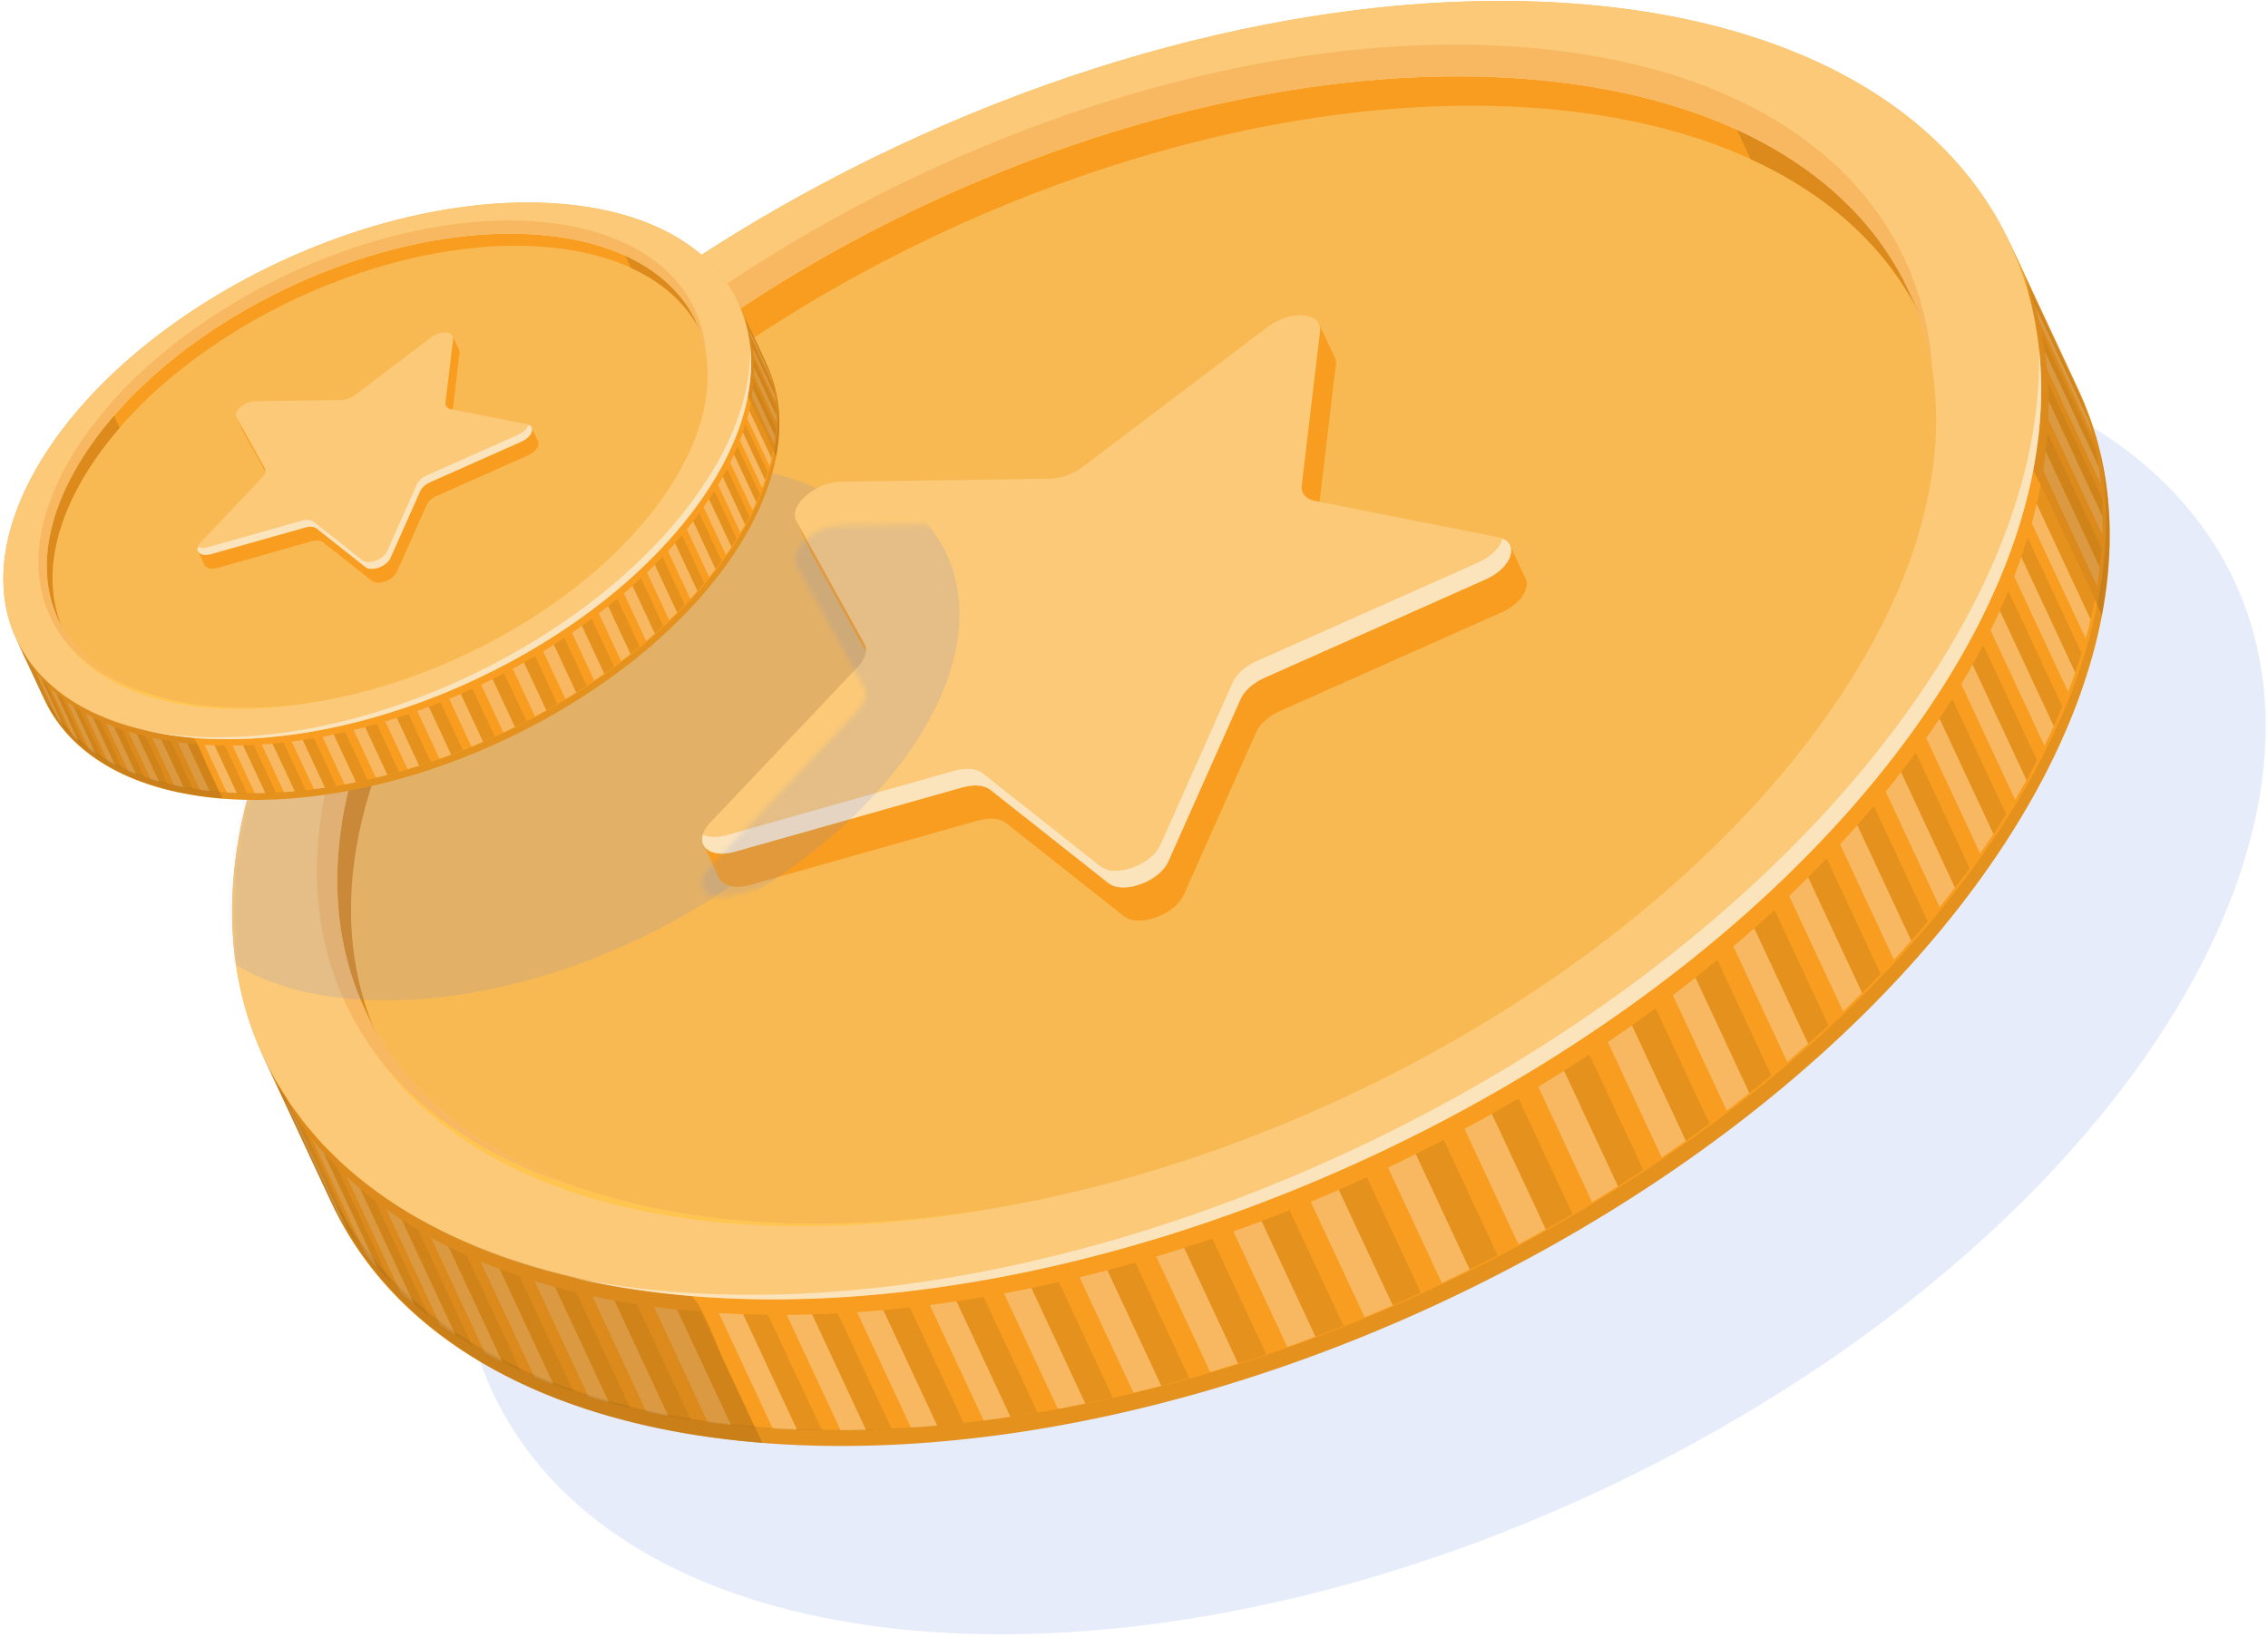 <svg fill="none" xmlns="http://www.w3.org/2000/svg" viewBox="0 0 464 335"><path d="M370.2 70.19c36.39 3.07 65.99 16.28 81.71 39.53 35.51 52.51-13.08 136.39-108.58 187.33-53.22 28.39-109.76 40.57-155.55 36.71-36.38-3.07-65.98-16.27-81.7-39.52-35.54-52.52 13.08-136.39 108.58-187.33 53.22-28.4 109.75-40.58 155.54-36.72Z" fill="#6683DB" opacity=".16"/><path d="M324.02.89c36.49 3.08 66.17 16.32 81.94 39.64 35.61 52.66-13.12 136.77-108.89 187.86C243.7 256.86 187 269.07 141.08 265.2c-36.48-3.08-66.16-16.32-81.93-39.63C23.52 172.9 72.28 88.79 168.05 37.71 221.42 9.23 278.11-2.98 324.02.89Z" fill="#F9B952"/><path d="m390.42 59.39 2.8 6.01c-10.99-23.55-37.59-39.81-77.12-43.15-78.54-6.62-178.35 40.3-222.94 104.79C71 159.09 66.64 189.45 77.49 212.7l-2.8-6.01c-10.85-23.25-6.49-53.61 15.67-85.66C134.95 56.54 234.76 9.61 313.3 16.24c39.53 3.34 66.13 19.6 77.12 43.15Z" fill="#F89D1F"/><path d="M323.92.89C235.08-6.6 122.14 46.49 71.69 119.47c-50.47 73.01-19.36 138.25 69.49 145.74 88.87 7.5 201.81-45.59 252.28-118.6C443.92 73.62 412.8 8.38 323.92.89Zm50.84 144.14c-44.6 64.52-144.42 111.44-222.96 104.82-78.54-6.62-106.04-64.29-61.44-128.8C134.95 56.56 234.76 9.63 313.3 16.26c78.54 6.61 106.05 64.28 61.46 128.77Z" fill="#FBC977"/><path d="M151.8 249.84c-78.54-6.62-106.04-64.29-61.44-128.8 34.55-49.98 102.27-89.38 167.55-101.52-66.1 11.54-135.2 51.34-170.23 102-44.6 64.52-17.1 122.18 61.44 128.8 17.68 1.49 36.43.25 55.39-3.28-18.04 3.17-35.87 4.22-52.71 2.8Z" fill="#FFC54F"/><path d="M411.19 49.7c.02.05.04.11.07.16l-.03-.06c.76 1.63 1.45 3.29 2.07 4.96 1.89 5.1 3.17 10.47 3.82 16.06.02.15.02.29.04.44.18 1.67.32 3.36.39 5.07.05 1.1.03 2.22.02 3.33 0 .75.03 1.49.01 2.25-.05 1.54-.16 3.1-.29 4.66-.03.33-.04.66-.07.99-.17 1.79-.41 3.58-.69 5.39-.02.11-.03.21-.04.32-.31 1.9-.68 3.81-1.11 5.73 0 .02-.01.04-.01.06-.44 1.95-.94 3.9-1.5 5.86v.01c-.56 1.95-1.17 3.9-1.85 5.86-.01.04-.02.07-.04.11-.66 1.91-1.38 3.82-2.15 5.74-.05.12-.09.23-.14.35-.75 1.84-1.55 3.69-2.4 5.53-.11.23-.21.46-.32.69-.82 1.75-1.67 3.5-2.58 5.25-.2.38-.41.76-.61 1.14-.86 1.63-1.74 3.25-2.68 4.88-.34.59-.7 1.18-1.06 1.77-.86 1.45-1.72 2.89-2.63 4.34-.64 1.01-1.33 2.02-2 3.03-.71 1.07-1.39 2.14-2.13 3.2-1.45 2.09-2.95 4.16-4.5 6.22-.6.8-1.24 1.59-1.86 2.39-1.02 1.31-2.04 2.63-3.1 3.92-.76.93-1.56 1.86-2.34 2.79-.97 1.15-1.94 2.29-2.93 3.42-.86.98-1.75 1.95-2.64 2.92-.97 1.06-1.95 2.13-2.94 3.18-.94.99-1.9 1.98-2.87 2.97-1 1.02-2.01 2.04-3.03 3.05-1 .98-2.01 1.97-3.03 2.94-1.05 1-2.11 1.99-3.17 2.97a246.587 246.587 0 0 1-6.54 5.83c-1.06.92-2.12 1.83-3.21 2.74-1.19 1-2.41 1.98-3.62 2.96-1.08.87-2.15 1.75-3.25 2.61-1.25.98-2.53 1.95-3.8 2.92-1.12.85-2.23 1.7-3.36 2.54-1.26.93-2.54 1.84-3.82 2.75-1.2.86-2.4 1.72-3.62 2.57-1.21.84-2.44 1.65-3.66 2.48-1.34.9-2.67 1.81-4.03 2.69-1.09.71-2.2 1.4-3.3 2.1-1.54.98-3.08 1.96-4.65 2.92-.93.57-1.87 1.11-2.81 1.67-1.77 1.06-3.54 2.11-5.34 3.15-.83.48-1.68.93-2.51 1.4a317.43 317.43 0 0 1-5.77 3.18c-.68.36-1.37.71-2.05 1.07-2.4 1.27-4.81 2.5-7.23 3.7-1.12.55-2.24 1.1-3.36 1.64-1.94.94-3.88 1.85-5.82 2.75-1.37.63-2.75 1.26-4.13 1.87-1.67.74-3.34 1.46-5 2.17-1.56.66-3.12 1.33-4.69 1.97-1.45.59-2.9 1.15-4.36 1.72-1.73.68-3.46 1.37-5.2 2.02-.96.36-1.93.68-2.89 1.03-3.66 1.32-7.33 2.58-11.01 3.76-1.49.48-2.98.98-4.47 1.43-1.47.45-2.95.87-4.43 1.3-1.78.52-3.57 1.04-5.35 1.52-1.27.35-2.54.66-3.81.99-2.03.52-4.06 1.04-6.09 1.51-1.05.25-2.1.48-3.16.72-2.29.51-4.57 1-6.85 1.45l-2.44.48c-2.56.49-5.11.94-7.65 1.35l-1.67.27c-2.82.44-5.62.83-8.4 1.17l-.94.12a261.473 261.473 0 0 1-9.33.95c-12.55 1.04-24.65 1.07-36.09.11-2.61-.22-5.17-.5-7.68-.82-.67-.09-1.33-.19-2-.28-1.8-.25-3.57-.52-5.32-.82-.84-.14-1.67-.3-2.5-.46-1.54-.29-3.06-.6-4.56-.93-.87-.19-1.73-.38-2.59-.59-1.46-.35-2.88-.72-4.3-1.11-.81-.22-1.62-.43-2.41-.66-1.6-.47-3.16-.97-4.7-1.49-.55-.18-1.12-.35-1.66-.54-2.04-.72-4.03-1.48-5.97-2.28-.58-.24-1.14-.51-1.71-.76-1.37-.59-2.73-1.19-4.04-1.82-.7-.34-1.37-.69-2.05-1.04-1.15-.59-2.29-1.18-3.4-1.8-.7-.39-1.38-.8-2.06-1.2-1.04-.62-2.07-1.25-3.07-1.9-.67-.44-1.33-.88-1.99-1.33a82.38 82.38 0 0 1-2.79-2c-.65-.48-1.29-.97-1.92-1.47-.85-.68-1.68-1.38-2.49-2.08a73.07 73.07 0 0 1-1.87-1.64 70.32 70.32 0 0 1-2.14-2.08c-.62-.62-1.25-1.23-1.85-1.87-.62-.66-1.19-1.34-1.78-2.02-.62-.71-1.25-1.42-1.84-2.15-.5-.63-.96-1.29-1.44-1.93-.6-.81-1.22-1.6-1.78-2.43-.47-.69-.89-1.41-1.33-2.12-.51-.81-1.04-1.61-1.51-2.43-.88-1.55-1.71-3.14-2.46-4.75l.06.14c-.04-.09-.09-.17-.14-.26l14.02 30.04c1.49 3.19 3.25 6.29 5.28 9.29 15.77 23.32 45.45 36.55 81.93 39.63 45.92 3.87 102.62-8.34 155.99-36.81 90.32-48.18 138.81-125.74 114.15-178.58l-11.19-23.97c-.02-.05-.04-.11-.07-.16l-2.79-5.99Z" fill="#F89D1F"/><path d="M414.09 56.14c-.43-1.05-.88-2.09-1.36-3.12l11.03 23.63c.48 1.03.93 2.07 1.36 3.12l-11.03-23.63ZM428.17 89.28c-.28-1.18-.6-2.35-.95-3.51l-11.03-23.63c.35 1.16.66 2.33.95 3.51l11.03 23.63ZM429.81 99.17c-.12-1.22-.26-2.44-.44-3.65l-11.03-23.63c.18 1.21.32 2.43.44 3.65l11.03 23.63ZM430.09 109.41c.05-1.25.06-2.5.05-3.75l-11.03-23.63c.01 1.24-.01 2.49-.05 3.75l11.03 23.63ZM429.04 119.95c.21-1.29.39-2.58.53-3.87l-11.03-23.63c-.15 1.28-.33 2.57-.53 3.87l11.03 23.63ZM426.7 130.69c.36-1.32.7-2.63 1-3.94l-11.03-23.63c-.31 1.31-.64 2.62-1 3.94l11.03 23.63ZM423.11 141.59c.51-1.32.99-2.65 1.45-3.97l-11.03-23.63c-.46 1.32-.94 2.64-1.45 3.97l11.03 23.63ZM418.27 152.62c.66-1.34 1.29-2.68 1.9-4.02l-11.03-23.63c-.61 1.34-1.24 2.68-1.9 4.02l11.03 23.63ZM412.27 163.66c.8-1.34 1.58-2.68 2.32-4.03L403.57 136c-.75 1.34-1.52 2.68-2.32 4.03l11.02 23.63ZM405.11 174.67c.93-1.33 1.84-2.66 2.72-3.99l-11.03-23.63c-.88 1.33-1.79 2.66-2.72 3.99l11.03 23.63ZM396.82 185.63c1.07-1.32 2.12-2.65 3.14-3.97l-11.03-23.63c-1.02 1.33-2.07 2.65-3.14 3.97l11.03 23.63ZM387.48 196.41c1.2-1.3 2.38-2.6 3.53-3.91l-11.03-23.63c-1.15 1.31-2.33 2.61-3.53 3.91l11.03 23.63ZM377.08 206.99c1.32-1.26 2.61-2.53 3.88-3.8l-11.03-23.63c-1.27 1.27-2.57 2.54-3.88 3.8l11.03 23.63ZM365.65 217.32c1.45-1.23 2.87-2.48 4.27-3.72l-11.03-23.63c-1.4 1.25-2.83 2.49-4.27 3.72l11.03 23.63ZM353.28 227.3c1.56-1.19 3.1-2.39 4.62-3.6l-11.03-23.63c-1.52 1.21-3.06 2.41-4.62 3.6l11.03 23.63ZM339.97 236.88c1.66-1.13 3.31-2.27 4.93-3.42l-11.03-23.63c-1.62 1.15-3.27 2.29-4.93 3.42l11.03 23.63ZM325.73 246.03c1.78-1.08 3.54-2.17 5.29-3.27l-11.03-23.63c-1.74 1.1-3.5 2.19-5.29 3.27l11.03 23.63ZM310.65 254.65c1.88-1.01 3.75-2.04 5.6-3.08l-11.03-23.63c-1.85 1.04-3.71 2.06-5.6 3.08l11.03 23.63ZM294.99 262.56c1.9-.9 3.8-1.82 5.69-2.76l-11.03-23.63c-1.89.94-3.79 1.86-5.69 2.76l11.03 23.63ZM279.18 269.57c1.92-.79 3.84-1.61 5.76-2.44l-11.03-23.63c-1.92.83-3.84 1.65-5.76 2.44l11.03 23.63ZM263.36 275.64c1.92-.68 3.84-1.38 5.77-2.11L258.1 249.9c-1.92.72-3.84 1.42-5.77 2.11l11.03 23.63ZM247.59 280.78c1.9-.57 3.8-1.15 5.71-1.76l-11.03-23.63c-1.9.61-3.81 1.19-5.71 1.76l11.03 23.63ZM231.89 285.02c1.89-.46 3.79-.94 5.69-1.43l-11.03-23.63c-1.9.5-3.8.98-5.69 1.43l11.03 23.63ZM216.43 288.32c1.86-.35 3.73-.71 5.61-1.1l-11.03-23.63c-1.88.39-3.75.75-5.61 1.1l11.03 23.63ZM201.25 290.7c1.81-.23 3.64-.48 5.47-.76l-11.03-23.63c-1.83.27-3.65.52-5.47.76l11.03 23.63ZM186.38 292.17c1.78-.12 3.57-.26 5.36-.43l-11.03-23.63c-1.8.16-3.59.3-5.36.43l11.03 23.63ZM171.98 292.71c1.72-.01 3.45-.04 5.2-.09l-11.03-23.63c-1.74.05-3.48.08-5.2.09l11.03 23.63ZM158.09 292.34c1.64.1 3.3.18 4.97.24l-11.03-23.63c-1.67-.06-3.33-.14-4.97-.24l11.03 23.63ZM144.8 291.05c1.57.21 3.16.4 4.75.57l-11.03-23.63c-1.6-.17-3.18-.36-4.75-.57l11.03 23.63ZM132.22 288.87c1.49.32 2.99.62 4.5.9l-11.03-23.63c-1.52-.28-3.02-.58-4.5-.9l11.03 23.63ZM120.38 285.78c1.38.43 2.78.84 4.2 1.22l-11.03-23.63c-1.42-.39-2.82-.8-4.2-1.22l11.03 23.63ZM109.33 281.77c1.29.54 2.6 1.06 3.92 1.56l-11.03-23.63c-1.33-.5-2.63-1.02-3.92-1.56l11.03 23.63ZM99.2 276.87c1.17.65 2.37 1.28 3.59 1.89l-11.03-23.63c-1.22-.61-2.41-1.24-3.59-1.89l11.03 23.63ZM90.03 271.07c1.05.75 2.11 1.49 3.21 2.21l-11.03-23.63c-1.09-.72-2.16-1.45-3.21-2.21l11.03 23.63ZM81.89 264.36c.92.87 1.87 1.72 2.84 2.55L73.7 243.28c-.97-.83-1.92-1.68-2.84-2.55l11.03 23.63ZM74.88 256.75a73.7 73.7 0 0 0 2.42 2.88L66.27 236a73.7 73.7 0 0 1-2.42-2.88l11.03 23.63ZM69.1 248.28c.61 1.06 1.26 2.12 1.94 3.16L60.01 227.8c-.68-1.04-1.33-2.09-1.94-3.16l11.03 23.64Z" fill="#F8B861"/><g opacity=".08" fill="#000"><path d="M427.22 85.77c-.35-1.16-.72-2.31-1.13-3.45l-11.03-23.63c.82 2.28 1.51 4.6 2.08 6.96-.28-1.18-.6-2.35-.95-3.51l11.03 23.63ZM429.37 95.52c-.18-1.2-.38-2.39-.62-3.58l-11.03-23.63a72.35 72.35 0 0 1 .62 3.58l11.03 23.63ZM430.15 105.66c-.01-1.25-.05-2.49-.12-3.73L419 78.3a80.758 80.758 0 0 1 .12 3.72l11.03 23.64ZM429.58 116.08c.15-1.28.27-2.56.36-3.83l-11.03-23.63c-.18 2.54-.48 5.11-.89 7.7.21-1.29.39-2.58.53-3.87l11.03 23.63ZM427.7 126.75c.3-1.3.58-2.6.83-3.89L417.5 99.23a105.103 105.103 0 0 1-.83 3.89l11.03 23.63ZM424.55 137.63c.46-1.33.89-2.65 1.29-3.98l-11.03-23.63a116.774 116.774 0 0 1-1.29 3.97l11.03 23.64ZM420.17 148.6c.61-1.34 1.19-2.68 1.74-4.01l-11.03-23.63a145.35 145.35 0 0 1-3.63 8.03c.66-1.34 1.29-2.68 1.9-4.02l11.02 23.63ZM414.59 159.63c.74-1.33 1.46-2.67 2.16-4L405.72 132c-1.39 2.67-2.89 5.35-4.48 8.03.8-1.34 1.58-2.68 2.32-4.03l11.03 23.63ZM407.84 170.69c.89-1.34 1.75-2.68 2.59-4.02l-11.03-23.63a170.57 170.57 0 0 1-5.32 8c.93-1.33 1.84-2.66 2.72-3.99l11.04 23.64ZM399.97 181.66c1.02-1.33 2.02-2.66 3-3.99l-11.03-23.63a207.121 207.121 0 0 1-3 3.99l11.03 23.63ZM391.01 192.5c1.15-1.3 2.27-2.6 3.37-3.91l-11.03-23.63c-2.21 2.62-4.51 5.23-6.9 7.82 1.2-1.3 2.38-2.6 3.53-3.91l11.03 23.63ZM380.97 203.19c1.28-1.28 2.54-2.57 3.77-3.86l-11.03-23.63a251.695 251.695 0 0 1-3.78 3.87l11.04 23.62ZM369.93 213.6c1.4-1.25 2.78-2.5 4.14-3.76l-11.03-23.63c-2.72 2.52-5.52 5.02-8.41 7.49 1.45-1.23 2.87-2.48 4.27-3.72l11.03 23.62ZM357.9 223.7c1.51-1.2 3-2.41 4.47-3.62l-11.03-23.63a306.638 306.638 0 0 1-4.47 3.62l11.03 23.63ZM344.9 233.46c1.63-1.16 3.25-2.33 4.84-3.5l-11.03-23.63c-3.18 2.35-6.43 4.66-9.77 6.93 1.66-1.13 3.31-2.27 4.93-3.42l11.03 23.62ZM331.01 242.76c1.74-1.1 3.46-2.22 5.17-3.34l-11.03-23.63c-3.41 2.25-6.89 4.45-10.45 6.61 1.78-1.08 3.54-2.17 5.29-3.27l11.02 23.63ZM316.24 251.57c1.84-1.03 3.65-2.08 5.45-3.13l-11.03-23.63a333.359 333.359 0 0 1-5.45 3.13l11.03 23.63ZM300.68 259.8c1.91-.95 3.81-1.91 5.71-2.9l-11.03-23.63a335.089 335.089 0 0 1-5.71 2.9l11.03 23.63ZM284.94 267.13c1.92-.83 3.84-1.69 5.75-2.56l-11.03-23.63a340.059 340.059 0 0 1-5.76 2.57l11.04 23.62ZM269.13 273.53c1.91-.72 3.82-1.46 5.73-2.21l-11.03-23.63a335.876 335.876 0 0 1-5.73 2.21l11.03 23.63ZM253.29 279.03c1.92-.61 3.84-1.24 5.76-1.89l-11.03-23.63a329.414 329.414 0 0 1-5.75 1.89l11.02 23.63ZM237.58 283.58c1.9-.5 3.81-1.02 5.71-1.56l-11.03-23.63c-3.82 1.08-7.62 2.07-11.4 2.99 1.89-.46 3.79-.94 5.69-1.43l11.03 23.63ZM222.04 287.22c1.86-.38 3.73-.79 5.61-1.21l-11.03-23.63a294.286 294.286 0 0 1-5.61 1.21l11.03 23.63ZM206.71 289.94c1.84-.27 3.69-.57 5.55-.88l-11.03-23.63c-3.7.63-7.37 1.17-11.01 1.64 1.81-.23 3.64-.48 5.47-.76l11.02 23.63ZM191.74 291.74c1.8-.16 3.6-.35 5.42-.55l-11.03-23.63c-3.63.41-7.22.73-10.78.98 1.78-.12 3.57-.26 5.36-.43l11.03 23.63ZM177.18 292.62c1.73-.05 3.47-.12 5.23-.21l-11.03-23.63a230.23 230.23 0 0 1-5.22.21l11.02 23.63ZM163.06 292.58c1.68.06 3.37.1 5.08.12l-11.03-23.63a206.23 206.23 0 0 1-5.08-.12l11.03 23.63ZM149.55 291.63c1.35.14 2.71.27 4.08.39l.76.06-11.03-23.63-.76-.06a177.026 177.026 0 0 1-4.09-.39l11.04 23.63ZM136.73 289.77c1.51.28 3.03.54 4.57.78l-11.03-23.63c-3.09-.48-6.11-1.04-9.07-1.68 1.49.32 2.99.62 4.5.9l11.03 23.63ZM124.58 287c1.43.39 2.87.76 4.33 1.11l-11.03-23.63c-2.91-.7-5.76-1.48-8.53-2.34 1.38.43 2.78.84 4.2 1.22L124.58 287ZM113.25 283.33c1.33.5 2.67.98 4.04 1.44l-11.03-23.63a119.075 119.075 0 0 1-4.04-1.44l11.03 23.63ZM102.79 278.76c1.21.61 2.44 1.19 3.69 1.76l-11.03-23.63a102.983 102.983 0 0 1-3.69-1.76l11.03 23.63ZM93.23 273.28c1.1.72 2.22 1.42 3.36 2.1l-11.03-23.63a88.552 88.552 0 0 1-3.36-2.1l11.03 23.63ZM84.72 266.9c.97.83 1.96 1.64 2.98 2.43L76.68 245.7a77.779 77.779 0 0 1-5.82-4.98c.92.87 1.87 1.72 2.84 2.55l11.02 23.63ZM77.3 259.63c.83.93 1.68 1.85 2.56 2.74l-11.03-23.63a71.667 71.667 0 0 1-2.56-2.74l11.03 23.63ZM71.04 251.44c.21.32.42.64.63.95.49.72.99 1.43 1.5 2.13l-11.03-23.63a68.44 68.44 0 0 1-2.13-3.08l11.03 23.63ZM55.39 219.49c.43.92.88 1.83 1.35 2.74l11.03 23.63c-.47-.9-.92-1.82-1.35-2.73l-11.03-23.64Z"/></g><path d="M329.65 208.53c1.22-.85 2.42-1.71 3.62-2.57-1.2.86-2.39 1.72-3.62 2.57ZM305.85 223.53c1.8-1.03 3.57-2.09 5.34-3.15-1.76 1.06-3.53 2.12-5.34 3.15ZM297.56 228.12c1.94-1.04 3.86-2.11 5.77-3.18-1.9 1.07-3.82 2.14-5.77 3.18ZM237.35 253.26c1.49-.46 2.98-.95 4.47-1.43-1.49.47-2.98.97-4.47 1.43ZM314.01 218.72c1.57-.96 3.11-1.94 4.65-2.92-1.55.98-3.08 1.96-4.65 2.92ZM260.93 245.01c1.45-.57 2.91-1.13 4.36-1.72-1.46.59-2.91 1.15-4.36 1.72ZM288.29 232.89ZM252.83 248.06c.96-.35 1.93-.68 2.89-1.03-.96.35-1.92.68-2.89 1.03ZM381.49 162.15c.78-.93 1.58-1.85 2.34-2.79-.76.93-1.56 1.86-2.34 2.79ZM397.42 140.6c.92-1.45 1.77-2.89 2.63-4.34-.86 1.45-1.72 2.89-2.63 4.34ZM370.11 174.64ZM386.93 155.44c.62-.8 1.26-1.58 1.86-2.39-.6.8-1.24 1.59-1.86 2.39ZM375.92 168.5c.89-.97 1.77-1.94 2.64-2.92-.87.97-1.76 1.94-2.64 2.92ZM351.12 192.18c1.08-.91 2.15-1.83 3.21-2.74-1.06.91-2.12 1.83-3.21 2.74ZM364.04 180.63c1.02-.98 2.03-1.96 3.03-2.94-1 .98-2.01 1.97-3.03 2.94ZM357.71 186.48c1.06-.95 2.11-1.91 3.16-2.87-1.05.95-2.09 1.91-3.16 2.87ZM337.09 203.21c1.13-.84 2.24-1.69 3.36-2.54-1.11.85-2.22 1.7-3.36 2.54ZM95.76 254.47c.58.25 1.13.51 1.71.76-.58-.24-1.14-.51-1.71-.76ZM79.15 245.38ZM89.67 251.61c.68.35 1.35.7 2.05 1.04-.7-.34-1.37-.7-2.05-1.04ZM74.45 241.9c.63.5 1.27.98 1.92 1.47-.65-.48-1.29-.97-1.92-1.47ZM56.41 221.15c.47.83 1 1.62 1.51 2.43-.51-.81-1.04-1.61-1.51-2.43ZM59.25 225.69c.56.83 1.18 1.62 1.78 2.43-.6-.8-1.21-1.6-1.78-2.43ZM62.48 230.05c.59.73 1.22 1.44 1.84 2.15-.62-.71-1.26-1.41-1.84-2.15ZM197.59 262.58ZM207.67 260.75c2.28-.46 4.56-.94 6.85-1.45-2.29.51-4.57 1-6.85 1.45ZM109.81 259.53c.79.23 1.61.44 2.41.66-.81-.21-1.62-.42-2.41-.66ZM187.52 264.02c2.79-.35 5.59-.73 8.4-1.17-2.82.44-5.62.83-8.4 1.17ZM217.68 258.58ZM116.52 261.31c.85.2 1.72.4 2.59.59-.87-.2-1.74-.39-2.59-.59ZM123.67 262.82c.83.16 1.66.31 2.5.46-.84-.14-1.67-.3-2.5-.46ZM177.58 265.06ZM131.49 264.1c.67.09 1.32.2 2 .28-.68-.08-1.34-.19-2-.28ZM141.86 265.25c-.23-.02-.47-.03-.7-.04h.01c.24.01.47.02.69.04ZM284.93 234.53ZM407.29 122.53ZM395.42 143.63c-.71 1.07-1.39 2.14-2.13 3.2.05-.08.11-.15.17-.23.69-.99 1.3-1.98 1.96-2.97ZM411.22 49.81c.76 1.63 1.45 3.29 2.07 4.96-.62-1.66-1.3-3.3-2.05-4.9l-.02-.06ZM417.29 86.58c.13-1.56.25-3.12.29-4.66-.05 1.54-.16 3.1-.29 4.66ZM105.1 258.04c-.55-.18-1.12-.35-1.66-.54.55.19 1.12.36 1.66.54ZM412.02 110.8c.68-1.97 1.3-3.92 1.85-5.86-.56 1.95-1.18 3.9-1.85 5.86ZM413.87 104.93ZM415.38 99.01ZM401.1 134.49ZM177.25 265.09c-12.3 1.02-24.16 1.06-35.39.16 11.47.92 23.32.83 35.39-.16ZM404.39 128.47ZM411.98 110.91c-.66 1.91-1.38 3.82-2.15 5.74.77-1.93 1.49-3.84 2.15-5.74ZM417.15 71.27c-.02-.15-.02-.3-.04-.44.02.15.03.3.04.44ZM297.56 228.12c-.68.36-1.37.71-2.05 1.07.52-.27 1.04-.52 1.56-.8.17-.09.33-.18.49-.27ZM126.17 263.28ZM412.02 110.8c-.01.04-.02.07-.04.11.01-.04.03-.08.04-.11ZM205.24 261.23c.81-.15 1.62-.32 2.44-.48-.82.17-1.63.32-2.44.48ZM195.92 262.85c.55-.09 1.11-.18 1.67-.27l-1.67.27ZM91.72 252.65c1.32.64 2.68 1.23 4.04 1.82-1.37-.59-2.73-1.19-4.04-1.82ZM67.95 236.1c.7.7 1.41 1.4 2.14 2.08a70.32 70.32 0 0 1-2.14-2.08ZM59.25 225.69c-.47-.69-.89-1.41-1.33-2.12.42.66.79 1.34 1.24 1.99.03.05.06.09.09.13ZM71.96 239.83ZM279.11 237.28c-1.37.63-2.75 1.26-4.13 1.87 1.38-.61 2.75-1.24 4.13-1.87ZM61.03 228.12c.48.64.94 1.3 1.44 1.93-.5-.63-.96-1.28-1.44-1.93ZM411.19 49.7c.02.05.04.11.07.16l2.8 6.01c-.02-.05-.04-.11-.07-.16l-2.8-6.01ZM64.31 232.21c.59.68 1.17 1.36 1.78 2.02-.61-.66-1.19-1.35-1.78-2.02ZM141.17 265.2c-2.61-.22-5.17-.5-7.68-.82 2.5.32 5.03.6 7.6.82h.08ZM105.1 258.04ZM112.22 260.19c1.42.39 2.85.76 4.3 1.11-1.46-.34-2.89-.72-4.3-1.11ZM103.44 257.5c-2.04-.72-4.03-1.48-5.97-2.28 1.95.81 3.94 1.57 5.97 2.28ZM76.37 243.37a73.411 73.411 0 0 1 0 0ZM53.95 216.4l.06.14c.74 1.56 1.53 3.1 2.4 4.61-.88-1.55-1.7-3.14-2.46-4.75ZM406.97 123.22c.11-.23.22-.46.32-.69-.11.23-.22.46-.32.69ZM360.87 183.6ZM409.69 116.99c.05-.12.09-.23.14-.35-.05.12-.09.24-.14.35ZM333.27 205.96c1.28-.91 2.56-1.83 3.82-2.75-1.26.93-2.54 1.84-3.82 2.75ZM340.45 200.67c1.27-.97 2.55-1.94 3.8-2.92-1.25.99-2.52 1.95-3.8 2.92ZM400.05 136.26c.35-.59.72-1.18 1.06-1.77-.35.59-.71 1.18-1.06 1.77ZM383.83 159.36c1.07-1.3 2.08-2.61 3.1-3.92-1.02 1.31-2.04 2.62-3.1 3.92ZM388.79 153.05c1.56-2.07 3.06-4.14 4.5-6.22-1.45 2.1-2.95 4.17-4.5 6.22ZM325.99 211.01c1.22-.82 2.46-1.64 3.66-2.48-1.2.84-2.43 1.66-3.66 2.48ZM372.97 171.67c1-1.06 1.97-2.12 2.94-3.18-.97 1.07-1.94 2.13-2.94 3.18ZM241.82 251.82c3.67-1.18 7.34-2.43 11.01-3.76-3.65 1.32-7.33 2.57-11.01 3.76ZM255.73 247.02c1.73-.65 3.47-1.34 5.2-2.02-1.74.68-3.46 1.38-5.2 2.02ZM417.55 76.34c-.07-1.7-.21-3.39-.39-5.07.18 1.67.31 3.36.39 5.07ZM417.12 70.83c-.64-5.53-1.9-10.9-3.82-16.06 1.88 5.1 3.16 10.47 3.82 16.06ZM223.76 257.06c1.27-.33 2.54-.65 3.81-.99-1.27.35-2.54.67-3.81.99ZM303.34 224.94c.84-.47 1.69-.93 2.51-1.4-.83.47-1.67.93-2.51 1.4ZM416.48 93.28c.02-.11.03-.21.04-.32-.01.1-.02.21-.04.32ZM318.66 215.8c1.1-.7 2.22-1.39 3.3-2.1-1.09.71-2.2 1.4-3.3 2.1ZM311.2 220.39c.94-.56 1.88-1.11 2.81-1.67-.93.56-1.88 1.11-2.81 1.67ZM415.37 99.07c0-.02.01-.04.01-.06-.01.02-.01.04-.01.06Z" fill="#EDAE2F"/><path opacity=".4" d="M141.18 265.2c-33.92-3.14-71.8-15.75-87.3-48.93 4.6 9.86 9.16 19.74 13.8 29.58 9.22 19.54 26.58 32.84 46.44 40.47 13.38 5.14 27.6 7.83 41.86 8.97-2.67-5.68-5.34-11.35-8-17.03-.91-1.94-4.93-12.9-6.8-13.06Z" fill="#B07016"/><path d="M90.36 121.04C134.95 56.55 234.76 9.62 313.3 16.25c48.3 4.07 77.26 27.47 82.06 59.86-2.05-36.39-32.4-62.79-84.83-66.52-79.77-5.68-180.42 43.25-224.8 109.28-38.28 56.95-22.2 107.98 34.08 124.62-53.19-17.86-67.32-67.68-29.45-122.45Z" fill="#F8B861"/><path opacity=".4" d="M411.25 49.87c4.37 9.24 6.41 19.96 6.33 30.36-.02 2.9-.19 5.79-.5 8.68-.21 1.91-1.4 5.18-1.11 7.05.15.96 1.01 2.15 1.42 3.01 4.21 8.96 8.42 17.91 12.63 26.87 2.12-11.2 2.25-22.83-.51-33.93-1.52-6.13-4.11-11.75-6.76-17.43-3.79-8.1-7.97-17.02-11.5-24.61Z" fill="#B07016"/><path d="M393.59 140.79c-50.24 74.74-164.12 130.1-254.39 123.68a171.05 171.05 0 0 1-21.98-2.98c7.44 1.74 15.43 3 23.95 3.72 88.87 7.5 201.81-45.59 252.28-118.6 18.69-27.04 26.16-53 23.68-75.37.63 20.98-6.88 44.76-23.54 69.55Z" fill="#FBE3BC"/><path opacity=".4" d="M390.42 59.39c-6.46-13.85-18.36-25.15-35.07-32.81l2.83 6.02c16.7 7.66 28.58 18.95 35.04 32.79l-2.8-6Z" fill="#B07016"/><path d="m413.99 55.71-2.8-6.01c.02.05.04.11.07.16l-.03-.06c.76 1.63 1.45 3.29 2.07 4.96.89 2.42 1.64 4.9 2.26 7.43-.43-2.2-.94-4.36-1.57-6.48 0 .01 0 .01 0 0Z" fill="#EDAE2F"/><path opacity=".08" d="M310.38 255.12c-53.37 28.47-110.07 40.68-155.99 36.81-36.48-3.08-66.16-16.32-81.93-39.63-2.03-3-3.79-6.1-5.28-9.29l-8.48-18.16c-.26-.42-.53-.84-.79-1.26-.51-.81-1.04-1.61-1.51-2.43-.88-1.55-1.71-3.14-2.46-4.75l.07.14c-.04-.09-.09-.17-.14-.26l14.02 30.04c1.49 3.19 3.25 6.29 5.28 9.29 15.77 23.32 45.45 36.55 81.93 39.63 45.92 3.87 102.62-8.34 155.99-36.81 83.11-44.33 130.75-113.53 118.62-165.47 9.41 51.53-37.97 118.75-119.33 162.15Z" fill="#000"/><path opacity=".4" d="M90.36 121.04c-22.16 32.05-26.52 62.41-15.67 85.66l2.8 6.01C66.64 189.46 71 159.1 93.16 127.05c3.6-5.21 7.59-10.28 11.87-15.24l-2.82-5.99c-4.26 4.95-8.25 10.02-11.85 15.22Z" fill="#B07016"/><g opacity=".16"><mask id="mask0_911_237" style="mask-type:alpha" maskUnits="userSpaceOnUse" x="47" y="0" width="371" height="266"><path d="M324.02.89c36.49 3.08 66.17 16.32 81.94 39.64 35.61 52.66-13.12 136.77-108.89 187.86C243.7 256.86 187 269.07 141.08 265.2c-36.48-3.08-66.16-16.32-81.93-39.63C23.52 172.9 72.28 88.79 168.05 37.71 221.42 9.23 278.11-2.98 324.02.89Z" fill="#F9B952"/></mask><g mask="url(#mask0_911_237)"><path d="M147.61 95.18c15.08 1.27 27.35 6.75 33.87 16.39 14.72 21.77-5.42 56.53-45.01 77.65-22.06 11.77-45.5 16.82-64.48 15.21-15.08-1.27-27.35-6.74-33.87-16.38-14.73-21.77 5.42-56.53 45.01-77.65 22.07-11.77 45.5-16.82 64.48-15.22Z" fill="#6683DB"/></g></g><path d="M312.23 118.64c0-.01-.01-.03-.02-.04l-3.18-6.77-3.88 4.02-32.88-6.52c-1.9-.38-2.93-1.57-2.72-3.17l3.75-31.54c.06-.51 0-.95-.15-1.35l-3.48-7.33-1.11 5.45c-1.9.15-4.08.88-5.98 2.32l-37.86 28.66c-1.93 1.45-4.4 2.35-6.56 2.39l-42.91.63c-3.76.05-7.58 2.5-8.92 5.03l-3.39-3.75 3.07 6.54.01-.03c.04.1.07.2.12.3l13.94 25.13c.7 1.26.2 3.02-1.33 4.63l-27.66 29.17-7.27.27 3.13 6.65c.02.07.06.13.09.2l.18.38.02-.02c.54.85 1.57 1.44 3.03 1.57.94.08 2.05-.03 3.28-.38l46.5-13.15c1.18-.33 2.31-.45 3.29-.37.99.08 1.83.37 2.45.85l24.18 19.11c.64.5 1.49.78 2.43.86 3.49.29 8.38-2.06 9.81-5.31L257 149.83c.75-1.68 2.6-3.32 4.87-4.33l45.24-20.14c3.88-1.7 5.8-4.71 5.12-6.72Z" fill="#F89D1F"/><path d="M266.66 64.55c-2.15-.18-4.94.57-7.3 2.35L221.5 95.56c-1.92 1.46-4.4 2.36-6.56 2.39l-42.91.63c-5.34.07-10.82 4.97-9.1 8.09l13.94 25.13c.7 1.26.2 3.02-1.33 4.63l-30.27 31.94c-2.95 3.12-1.69 5.99 1.8 6.29.94.08 2.05-.03 3.28-.38l46.5-13.15c1.18-.33 2.31-.45 3.29-.37.99.08 1.83.37 2.45.85l24.18 19.11c.64.5 1.49.78 2.43.86 3.49.29 8.38-2.06 9.81-5.31l14.79-33.24c.75-1.68 2.6-3.32 4.87-4.33l45.24-20.14c5.63-2.5 7.13-7.73 2.49-8.65l-37.36-7.4c-1.9-.38-2.93-1.57-2.72-3.17l3.75-31.54c.24-1.96-1.26-3.07-3.41-3.25Z" fill="#FBC977"/><path d="m302.32 115.16-45.24 20.14c-2.27 1.01-4.12 2.66-4.87 4.33l-14.79 33.24c-1.43 3.25-6.33 5.6-9.81 5.31-.95-.08-1.79-.35-2.43-.86L201 158.21c-.61-.48-1.46-.77-2.45-.85-.99-.08-2.12.04-3.29.37l-46.5 13.15c-1.23.35-2.34.46-3.28.38-.65-.06-1.2-.23-1.68-.45-.59 2.05.75 3.64 3.29 3.86.94.08 2.05-.03 3.28-.38l46.5-13.15c1.18-.33 2.31-.45 3.29-.37.99.08 1.83.37 2.45.85l24.18 19.11c.64.5 1.49.78 2.43.86 3.49.29 8.38-2.06 9.81-5.31l14.79-33.24c.75-1.68 2.6-3.32 4.87-4.33l45.24-20.14c5.17-2.29 6.84-6.88 3.49-8.33-.5 1.73-2.29 3.67-5.1 4.92Z" fill="#FBE3BC"/><g opacity=".16"><mask id="mask1_911_237" style="mask-type:alpha" maskUnits="userSpaceOnUse" x="143" y="73" width="167" height="118"><path d="M266.66 73.55c-2.15-.18-4.94.57-7.3 2.35l-37.86 28.66c-1.92 1.46-4.4 2.36-6.56 2.39l-42.91.63c-5.34.07-10.82 4.97-9.1 8.09l13.94 25.13c.7 1.26.2 3.02-1.33 4.63l-30.27 31.94c-2.95 3.12-1.69 5.99 1.8 6.29.94.08 2.05-.03 3.28-.38l46.5-13.15c1.18-.33 2.31-.45 3.29-.37.99.08 1.83.37 2.45.85l24.18 19.11c.64.5 1.49.78 2.43.86 3.49.29 8.38-2.06 9.81-5.31l14.79-33.24c.75-1.68 2.6-3.32 4.87-4.33l45.24-20.14c5.63-2.5 7.13-7.73 2.49-8.65l-37.36-7.4c-1.9-.38-2.93-1.57-2.72-3.17l3.75-31.54c.24-1.96-1.26-3.07-3.41-3.25Z" fill="#FBC977"/></mask><g mask="url(#mask1_911_237)"><path d="M157.61 93.18c15.08 1.27 27.35 6.75 33.87 16.39 14.72 21.77-5.42 56.53-45.01 77.65-22.06 11.77-45.5 16.82-64.48 15.21-15.08-1.27-27.35-6.74-33.87-16.38-14.73-21.77 5.42-56.53 45.01-77.65 22.07-11.77 45.5-16.82 64.48-15.22Z" fill="#6683DB"/></g></g><path d="M114.99 41.73c15.08 1.27 27.35 6.75 33.87 16.39 14.72 21.77-5.42 56.53-45.01 77.65-22.06 11.77-45.5 16.82-64.48 15.21-15.08-1.27-27.35-6.74-33.87-16.38-14.73-21.77 5.42-56.53 45.01-77.65 22.07-11.77 45.5-16.82 64.48-15.22Z" fill="#F9B952"/><path d="m142.43 65.91 1.16 2.48c-4.54-9.74-15.54-16.46-31.88-17.83-32.46-2.74-73.72 16.66-92.15 43.31-9.16 13.25-10.96 25.8-6.48 35.41l-1.16-2.48c-4.48-9.61-2.68-22.16 6.48-35.41 18.43-26.66 59.69-46.05 92.15-43.31 16.35 1.37 27.34 8.1 31.88 17.83Z" fill="#F89D1F"/><path d="M114.95 41.73c-36.72-3.1-83.4 18.85-104.26 49.01-20.86 30.18-8 57.14 28.72 60.24 36.74 3.1 83.42-18.85 104.28-49.02s7.99-57.14-28.74-60.23Zm21.01 59.58c-18.44 26.67-59.7 46.06-92.16 43.32-32.46-2.74-43.83-26.57-25.4-53.24 18.43-26.66 59.69-46.05 92.15-43.31 32.47 2.73 43.84 26.57 25.41 53.23Z" fill="#FBC977"/><path d="M43.8 144.63c-32.46-2.74-43.83-26.57-25.4-53.24 14.28-20.66 42.27-36.95 69.26-41.96C60.34 54.2 31.77 70.65 17.3 91.59c-18.44 26.67-7.07 50.5 25.4 53.24 7.31.62 15.06.1 22.89-1.35-7.46 1.3-14.83 1.74-21.79 1.15Z" fill="#FFC54F"/><path d="M151.02 61.9c.01.02.02.04.03.07l-.01-.02c.31.67.6 1.36.86 2.05.78 2.11 1.31 4.33 1.58 6.64.01.06.01.12.01.18.08.69.13 1.39.16 2.1.02.45.01.92.01 1.37 0 .31.01.62 0 .93-.02.64-.06 1.28-.12 1.93l-.03.41c-.07.74-.17 1.48-.29 2.23-.01.04-.01.09-.02.13-.13.79-.28 1.58-.46 2.37v.02c-.18.8-.39 1.61-.62 2.42-.23.8-.49 1.61-.76 2.42-.01.01-.01.03-.01.04a45.648 45.648 0 0 1-.95 2.51c-.31.76-.64 1.52-.99 2.29-.04.09-.09.19-.13.28-.34.72-.69 1.45-1.07 2.17-.08.16-.17.32-.25.47-.35.67-.72 1.34-1.11 2.02-.14.24-.29.49-.44.73-.35.6-.71 1.2-1.09 1.79-.26.42-.55.84-.83 1.25-.29.44-.57.88-.88 1.32-.6.86-1.22 1.72-1.86 2.57-.25.33-.51.66-.77.99-.42.54-.84 1.09-1.28 1.62-.31.39-.64.77-.97 1.15-.4.47-.8.95-1.21 1.41-.36.4-.72.81-1.09 1.21-.4.44-.8.88-1.22 1.31-.39.41-.79.82-1.18 1.23-.41.42-.83.84-1.25 1.26-.41.41-.83.81-1.25 1.22-.43.41-.87.82-1.31 1.23-.43.4-.86.79-1.3 1.19-.46.41-.93.82-1.4 1.22-.44.38-.88.76-1.33 1.13-.49.41-.99.82-1.5 1.23-.45.36-.89.72-1.34 1.08-.52.41-1.04.81-1.57 1.21-.46.35-.92.7-1.39 1.05a216.253 216.253 0 0 1-3.08 2.2c-.5.35-1.01.68-1.51 1.02-.55.37-1.1.75-1.67 1.11-.45.29-.91.58-1.36.87-.64.4-1.27.81-1.92 1.21-.38.23-.77.46-1.16.69-.73.44-1.46.87-2.21 1.3-.34.2-.69.39-1.04.58-.79.44-1.58.88-2.39 1.32-.28.15-.57.29-.85.44-.99.52-1.99 1.03-2.99 1.53-.46.23-.93.45-1.39.68-.8.39-1.6.77-2.41 1.14-.57.26-1.14.52-1.71.77-.69.31-1.38.6-2.07.9-.65.27-1.29.55-1.94.82-.6.24-1.2.48-1.8.71-.72.28-1.43.57-2.15.83-.4.15-.8.28-1.2.43a152.6 152.6 0 0 1-4.55 1.56c-.62.2-1.23.4-1.85.59-.61.19-1.22.36-1.83.54-.74.21-1.48.43-2.21.63-.52.14-1.05.27-1.58.41-.84.22-1.68.43-2.52.63l-1.3.3c-.95.21-1.89.41-2.83.6-.34.07-.67.13-1.01.2-1.06.2-2.11.39-3.16.56-.23.04-.46.08-.69.11-1.16.18-2.32.34-3.47.48-.13.02-.26.03-.39.05-1.25.15-2.49.28-3.72.38-.04 0-.09.01-.13.01-5.19.43-10.19.44-14.92.05-1.08-.09-2.14-.21-3.18-.34l-.82-.12c-.74-.1-1.48-.21-2.2-.34-.35-.06-.69-.12-1.03-.19-.64-.12-1.26-.25-1.88-.38-.36-.08-.72-.16-1.07-.24-.6-.14-1.19-.3-1.78-.46l-1-.27c-.66-.19-1.31-.4-1.94-.62-.23-.08-.46-.14-.69-.22-.84-.3-1.67-.61-2.47-.94-.24-.1-.47-.21-.71-.31-.57-.24-1.13-.49-1.67-.75-.29-.14-.56-.29-.85-.43-.48-.24-.95-.49-1.4-.74-.29-.16-.57-.33-.85-.5-.43-.26-.85-.52-1.27-.78a33.842 33.842 0 0 1-1.97-1.38c-.27-.2-.53-.4-.79-.61-.35-.28-.69-.57-1.03-.86-.26-.22-.52-.45-.77-.68-.31-.28-.6-.57-.89-.86-.26-.26-.52-.51-.77-.77-.26-.27-.49-.56-.74-.84-.26-.29-.52-.59-.76-.89-.21-.26-.4-.53-.6-.8-.25-.33-.5-.66-.74-1.01-.19-.29-.37-.58-.55-.87-.21-.33-.43-.66-.62-1-.36-.64-.71-1.3-1.02-1.96l.03.06c-.02-.04-.04-.07-.06-.11l5.79 12.42a28.2 28.2 0 0 0 2.18 3.84c6.52 9.64 18.78 15.11 33.87 16.38 18.98 1.6 42.42-3.45 64.48-15.21 37.34-19.92 57.38-51.97 47.18-73.82l-4.62-9.91a.488.488 0 0 1-.03-.07l-1.12-2.5Z" fill="#F89D1F"/><path d="M152.22 64.56c-.18-.43-.36-.86-.56-1.29l4.56 9.77c.2.43.39.86.56 1.29l-4.56-9.77ZM158.04 78.26c-.12-.49-.25-.97-.39-1.45l-4.56-9.77c.14.48.27.96.39 1.45l4.56 9.77ZM158.72 82.35c-.05-.51-.11-1.01-.18-1.51l-4.56-9.77c.07.5.13 1 .18 1.51l4.56 9.77ZM158.83 86.58c.02-.52.03-1.03.02-1.55l-4.56-9.77c0 .51 0 1.03-.02 1.55l4.56 9.77ZM158.4 90.94c.09-.53.16-1.07.22-1.6l-4.56-9.77c-.06.53-.14 1.06-.22 1.6l4.56 9.77ZM157.43 95.38c.15-.54.29-1.09.41-1.63l-4.56-9.77c-.13.54-.26 1.08-.41 1.63l4.56 9.77ZM155.94 99.89c.21-.55.41-1.09.6-1.64l-4.56-9.77c-.19.55-.39 1.09-.6 1.64l4.56 9.77ZM153.95 104.44c.27-.55.53-1.11.78-1.66l-4.56-9.77c-.25.55-.51 1.11-.78 1.66l4.56 9.77ZM151.47 109.01c.33-.55.65-1.11.96-1.66l-4.56-9.77a70.8 70.8 0 0 1-.96 1.66l4.56 9.77ZM148.51 113.56c.39-.55.76-1.1 1.13-1.65l-4.56-9.77c-.37.55-.74 1.1-1.13 1.65l4.56 9.77ZM145.08 118.09c.44-.55.88-1.09 1.3-1.64l-4.56-9.77c-.42.55-.86 1.1-1.3 1.64l4.56 9.77ZM141.22 122.55c.5-.54.98-1.08 1.46-1.62l-4.56-9.77c-.48.54-.96 1.08-1.46 1.62l4.56 9.77ZM136.92 126.92c.54-.52 1.08-1.05 1.61-1.57l-4.56-9.77c-.53.53-1.06 1.05-1.61 1.57l4.56 9.77ZM132.2 131.19c.6-.51 1.19-1.02 1.77-1.54l-4.56-9.77c-.58.52-1.17 1.03-1.77 1.54l4.56 9.77ZM127.08 135.31c.65-.49 1.28-.99 1.91-1.49l-4.56-9.77c-.63.5-1.27.99-1.91 1.49l4.56 9.77ZM121.58 139.27c.69-.47 1.37-.94 2.04-1.42l-4.56-9.77c-.67.48-1.35.95-2.04 1.42l4.56 9.77ZM115.69 143.06c.74-.45 1.46-.9 2.18-1.35l-4.56-9.77c-.72.46-1.45.91-2.19 1.35l4.57 9.77ZM109.46 146.62c.78-.42 1.55-.84 2.31-1.27l-4.56-9.77c-.76.43-1.53.85-2.31 1.27l4.56 9.77ZM102.99 149.89c.79-.37 1.57-.75 2.35-1.14l-4.56-9.77c-.78.39-1.57.77-2.35 1.14l4.56 9.77ZM96.45 152.79c.79-.33 1.59-.66 2.38-1.01l-4.56-9.77c-.79.35-1.59.68-2.38 1.01l4.56 9.77ZM89.92 155.29c.79-.28 1.59-.57 2.38-.87l-4.56-9.77c-.79.3-1.59.59-2.38.87l4.56 9.77ZM83.39 157.42c.79-.23 1.57-.48 2.36-.73l-4.56-9.77c-.79.25-1.57.49-2.36.73l4.56 9.77ZM76.91 159.17c.78-.19 1.57-.39 2.35-.59l-4.56-9.77c-.79.21-1.57.4-2.35.59l4.56 9.77ZM70.52 160.53c.77-.14 1.54-.29 2.32-.45l-4.56-9.77c-.78.16-1.55.31-2.32.45l4.56 9.77ZM64.24 161.52c.75-.1 1.5-.2 2.26-.31l-4.56-9.77c-.76.11-1.51.22-2.26.31l4.56 9.77ZM58.1 162.13c.74-.05 1.47-.11 2.22-.18l-4.56-9.77c-.74.07-1.48.13-2.22.18l4.56 9.77ZM52.14 162.35c.71 0 1.43-.02 2.15-.04l-4.56-9.77c-.72.02-1.44.03-2.15.04l4.56 9.77ZM46.4 162.2c.68.04 1.36.07 2.05.1l-4.56-9.77c-.69-.02-1.37-.06-2.05-.1l4.56 9.77ZM40.91 161.67c.65.09 1.3.17 1.97.24l-4.56-9.77c-.66-.07-1.32-.15-1.97-.24l4.56 9.77ZM35.71 160.76c.61.13 1.23.26 1.86.37l-4.56-9.77c-.63-.12-1.25-.24-1.86-.37l4.56 9.77ZM30.82 159.48c.57.18 1.15.35 1.74.51L28 150.22c-.59-.16-1.16-.33-1.74-.51l4.56 9.77ZM26.25 157.83c.53.22 1.07.44 1.62.65l-4.56-9.77c-.55-.21-1.09-.42-1.62-.65l4.56 9.77ZM22.06 155.8c.49.27.98.53 1.48.78l-4.56-9.77c-.5-.25-1-.51-1.48-.78l4.56 9.77ZM18.27 153.41c.43.31.87.62 1.33.91l-4.56-9.77c-.45-.3-.89-.6-1.33-.91l4.56 9.77ZM14.9 150.63c.38.36.77.71 1.17 1.05l-4.56-9.77c-.4-.34-.79-.69-1.17-1.05l4.56 9.77ZM12.01 147.49c.32.4.66.8 1 1.19l-4.56-9.77c-.34-.39-.68-.78-1-1.19l4.56 9.77ZM9.62 143.99c.25.44.52.87.8 1.3l-4.56-9.77c-.28-.43-.55-.87-.8-1.3l4.56 9.77Z" fill="#F8B861"/><g opacity=".08" fill="#000"><path d="M151.66 63.27c.2.43.39.86.56 1.29-.18-.43-.37-.86-.56-1.29ZM157.65 76.81c-.14-.48-.3-.96-.47-1.43l-4.56-9.77a28.094 28.094 0 0 1 .47 1.43l4.56 9.77ZM158.54 80.84c-.07-.5-.16-.99-.26-1.48l-4.56-9.77c.2.98.34 1.98.44 2.99-.05-.51-.11-1.01-.18-1.51l4.56 9.77ZM158.86 85.03c0-.52-.02-1.03-.05-1.54l-4.56-9.77c.06 1.02.07 2.05.03 3.09.02-.52.03-1.03.02-1.55l4.56 9.77ZM158.62 89.34c.06-.53.11-1.06.15-1.58l-4.56-9.77c-.08 1.05-.2 2.11-.37 3.18.09-.53.16-1.07.22-1.6l4.56 9.77ZM157.85 93.75c.13-.54.24-1.07.34-1.61l-4.56-9.77c-.21 1.07-.46 2.15-.76 3.24.15-.54.29-1.09.41-1.63l4.57 9.77ZM156.54 98.25c.19-.55.37-1.1.53-1.64l-4.56-9.77a49.035 49.035 0 0 1-.53 1.64l4.56 9.77ZM154.73 102.78c.25-.55.49-1.11.72-1.66l-4.56-9.77a64.325 64.325 0 0 1-.72 1.66l4.56 9.77ZM152.43 107.34c.31-.55.61-1.1.89-1.65l-4.56-9.77a68.91 68.91 0 0 1-1.85 3.32c.33-.55.65-1.11.96-1.66l4.56 9.76ZM149.63 111.91c.37-.55.72-1.11 1.07-1.66l-4.56-9.77c-.69 1.1-1.42 2.21-2.2 3.31.39-.55.76-1.1 1.13-1.65l4.56 9.77ZM146.38 116.45c.42-.55.84-1.1 1.24-1.65l-4.56-9.77c-.81 1.1-1.65 2.2-2.54 3.29.44-.55.88-1.09 1.3-1.64l4.56 9.77ZM142.68 120.93c.47-.54.94-1.08 1.39-1.62l-4.56-9.77c-.91 1.08-1.86 2.16-2.85 3.23.5-.54.98-1.08 1.46-1.62l4.56 9.78ZM138.53 125.35c.53-.53 1.05-1.06 1.56-1.6l-4.56-9.77a94.75 94.75 0 0 1-3.17 3.17c.54-.52 1.08-1.05 1.61-1.57l4.56 9.77ZM133.96 129.65c.58-.52 1.15-1.03 1.71-1.56l-4.56-9.77a106.25 106.25 0 0 1-3.48 3.1c.6-.51 1.19-1.02 1.77-1.54l4.56 9.77ZM128.99 133.83c.62-.5 1.24-.99 1.85-1.5l-4.56-9.77c-1.22 1.01-2.47 2-3.76 2.98.65-.49 1.28-.99 1.91-1.49l4.56 9.78ZM123.62 137.86c.68-.48 1.34-.96 2-1.45l-4.56-9.77c-1.31.97-2.66 1.92-4.04 2.86.69-.47 1.37-.94 2.04-1.42l4.56 9.78ZM117.88 141.7c.72-.46 1.43-.92 2.14-1.38l-4.56-9.77c-1.41.93-2.85 1.84-4.32 2.73.74-.45 1.46-.9 2.19-1.35l4.55 9.77ZM111.77 145.35c.76-.43 1.51-.86 2.25-1.29l-4.56-9.77a132.47 132.47 0 0 1-2.26 1.3l4.57 9.76ZM105.34 148.75c.79-.39 1.58-.79 2.36-1.2l-4.56-9.77c-1.57.81-3.14 1.59-4.71 2.34.79-.37 1.57-.75 2.35-1.14l4.56 9.77ZM98.83 151.78c.79-.34 1.59-.7 2.38-1.06l-4.56-9.77c-1.58.72-3.17 1.41-4.76 2.07.79-.33 1.59-.66 2.38-1.01l4.56 9.77ZM92.3 154.42c.79-.3 1.58-.6 2.37-.92l-4.56-9.77c-1.58.63-3.17 1.22-4.75 1.79.79-.28 1.59-.57 2.38-.87l4.56 9.77ZM85.75 156.69c.79-.25 1.59-.51 2.38-.78l-4.56-9.77c-1.58.54-3.16 1.04-4.74 1.51.79-.23 1.57-.48 2.36-.73l4.56 9.77ZM79.26 158.58c.79-.21 1.57-.42 2.36-.64l-4.56-9.77c-1.58.45-3.15.86-4.71 1.24.78-.19 1.57-.39 2.35-.59l4.56 9.76ZM72.84 160.08c.77-.16 1.54-.33 2.32-.5l-4.56-9.77a112.332 112.332 0 0 1-2.32.5l4.56 9.77ZM66.5 161.21c.76-.11 1.53-.24 2.29-.37l-4.56-9.77c-1.53.26-3.05.49-4.55.68.75-.1 1.5-.2 2.26-.31l4.56 9.77ZM60.31 161.95c.74-.07 1.49-.14 2.24-.23l-4.56-9.77c-1.5.17-2.99.3-4.46.4.74-.05 1.47-.11 2.22-.18l4.56 9.78ZM54.29 162.31c.72-.02 1.44-.05 2.16-.09l-4.56-9.77c-1.45.08-2.89.12-4.31.13.71 0 1.43-.02 2.15-.04l4.56 9.77ZM48.46 162.3c.69.02 1.39.04 2.1.05L46 152.58c-1.4-.02-2.79-.07-4.15-.15.68.04 1.36.07 2.05.1l4.56 9.77ZM42.87 161.9c.56.06 1.12.11 1.69.16l.31.03-4.56-9.77-.31-.03a70.23 70.23 0 0 1-1.68-.16l4.55 9.77ZM37.57 161.13c.62.12 1.25.22 1.89.32l-4.56-9.77c-1.28-.2-2.53-.43-3.75-.69.61.13 1.23.26 1.86.37l4.56 9.77ZM32.55 159.99c.59.16 1.19.31 1.79.46l-4.56-9.77a55.338 55.338 0 0 1-1.79-.46l4.56 9.77ZM27.87 158.47c.55.21 1.1.41 1.67.6l-4.56-9.77c-1.13-.38-2.22-.79-3.29-1.24.53.22 1.07.44 1.62.65l4.56 9.76ZM23.54 156.59c.5.25 1.01.49 1.52.73l-4.56-9.77a40.248 40.248 0 0 1-1.53-.73l4.57 9.77ZM19.59 154.32c.45.3.92.59 1.39.87l-4.56-9.77c-.94-.56-1.85-1.15-2.71-1.78.43.31.87.62 1.33.91l4.55 9.77ZM16.08 151.68c.4.34.81.68 1.23 1l-4.56-9.77a31.71 31.71 0 0 1-2.4-2.06c.38.36.77.71 1.17 1.05l4.56 9.78ZM13.01 148.68c.34.39.69.76 1.06 1.13l-4.56-9.77a30.205 30.205 0 0 1-1.06-1.13l4.56 9.77ZM10.42 145.29c.09.13.17.26.26.39.2.3.41.59.62.88l-4.56-9.77c-.21-.29-.42-.58-.62-.88-.38-.56-.73-1.12-1.06-1.7.25.44.52.87.8 1.3l4.56 9.78ZM3.95 132.08c.18.38.36.76.56 1.13l4.56 9.77c-.2-.37-.38-.75-.56-1.13l-4.56-9.77Z"/></g><path d="M107.48 133.76c.74-.42 1.48-.86 2.21-1.3-.73.43-1.46.87-2.21 1.3ZM104.05 135.65c.8-.43 1.59-.87 2.39-1.32-.79.45-1.58.89-2.39 1.32ZM79.16 146.04c.62-.19 1.23-.39 1.85-.59-.61.2-1.23.4-1.85.59ZM110.85 131.76c.65-.4 1.28-.8 1.92-1.21-.64.41-1.27.82-1.92 1.21ZM88.91 142.63c.6-.24 1.2-.47 1.8-.71-.6.25-1.2.48-1.8.71ZM100.22 137.63ZM92.65 141.11c.69-.29 1.38-.59 2.07-.9-.69.31-1.38.6-2.07.9ZM114.14 129.69c.56-.37 1.11-.74 1.67-1.11-.56.37-1.11.75-1.67 1.11ZM138.74 108.38c.32-.38.65-.76.97-1.15-.31.39-.64.77-.97 1.15ZM134.04 113.55c.4-.41.8-.82 1.18-1.23-.39.41-.78.82-1.18 1.23ZM140.99 105.61c.26-.33.52-.65.77-.99-.25.33-.51.66-.77.99ZM136.44 111.01c.37-.4.73-.8 1.09-1.21l-1.09 1.21ZM123.35 123.1c.45-.36.9-.72 1.34-1.08-.44.36-.88.72-1.34 1.08ZM128.91 118.44ZM20.64 146.54c.24.1.47.21.71.31-.25-.09-.48-.2-.71-.31ZM13.77 142.79c.27.19.54.37.82.55-.27-.18-.54-.37-.82-.55ZM10.03 139.81c.25.23.51.45.77.68-.26-.22-.52-.45-.77-.68ZM4.37 132.77c.19.34.41.67.62 1-.2-.33-.42-.66-.62-1ZM8.38 138.18c.25.26.51.52.77.77-.27-.26-.53-.51-.77-.77ZM75.12 147.21c.74-.2 1.47-.41 2.21-.63-.73.21-1.47.43-2.21.63ZM6.88 136.45c.24.3.5.59.76.89-.26-.29-.52-.58-.76-.89ZM62.73 149.89c1.05-.17 2.11-.36 3.16-.56-1.06.21-2.11.4-3.16.56ZM66.9 149.14ZM26.44 148.64c.33.1.66.18 1 .27l-1-.27ZM58.57 150.49ZM32.17 150c.34.06.69.13 1.03.19-.34-.06-.68-.13-1.03-.19ZM54.46 150.92ZM35.41 150.52l.82.12c-.28-.03-.55-.08-.82-.12ZM153.23 79.78c.12-.75.22-1.49.29-2.23-.08.74-.18 1.49-.29 2.23ZM39.69 151c-.1-.01-.19-.01-.29-.02h.01c.1.01.19.01.28.02ZM144.5 100.73c-.29.44-.57.88-.88 1.32.02-.03.05-.06.07-.1.29-.4.54-.81.81-1.22ZM151.03 61.95c.31.67.6 1.36.86 2.05-.25-.69-.54-1.36-.85-2.03l-.01-.02ZM153.54 77.15c.05-.65.1-1.29.12-1.93-.02.64-.06 1.28-.12 1.93ZM146.85 96.95c.39-.67.75-1.35 1.11-2.02-.36.68-.72 1.35-1.11 2.02ZM54.32 150.93c-5.08.42-9.99.44-14.63.06 4.74.39 9.64.35 14.63-.06ZM148.21 94.46ZM153.48 70.82c-.01-.06-.01-.12-.01-.18.01.06.01.12.01.18ZM30.29 149.61c.62.14 1.25.26 1.88.38-.63-.11-1.26-.24-1.88-.38ZM104.05 135.65c-.28.15-.57.29-.85.44.21-.11.43-.22.64-.33.08-.03.14-.07.21-.11ZM33.21 150.19c.72.12 1.46.24 2.2.34-.75-.11-1.48-.22-2.2-.34ZM151.36 87.16c-.01.01-.01.03-.01.04 0-.01.01-.03.01-.04ZM65.89 149.34c.34-.06.67-.13 1.01-.2-.34.07-.67.13-1.01.2ZM62.04 150.01c.23-.04.46-.07.69-.11-.23.03-.46.07-.69.11ZM58.18 150.54c.13-.02.26-.03.39-.05-.13.02-.26.04-.39.05ZM54.32 150.93c.04 0 .09-.01.13-.01-.04 0-.08.01-.13.01ZM18.97 145.79c.55.26 1.11.51 1.67.75-.57-.24-1.13-.49-1.67-.75ZM5.55 134.65c-.19-.29-.37-.58-.55-.87.17.27.33.55.51.82.01.01.02.03.04.05ZM96.42 139.44c-.57.26-1.14.52-1.71.77.58-.25 1.14-.51 1.71-.77ZM151.02 61.9c.01.02.02.04.03.07l1.16 2.48a.488.488 0 0 1-.03-.07l-1.16-2.48ZM39.41 150.98c-1.08-.09-2.14-.21-3.18-.34 1.03.13 2.08.25 3.14.34h.04ZM14.6 143.34c.41.27.84.53 1.27.78-.44-.26-.86-.52-1.27-.78ZM23.81 147.8ZM16.72 144.62ZM12.62 141.96c.38.28.76.56 1.15.83-.39-.28-.77-.55-1.15-.83ZM3.36 130.81l.03.06a26.668 26.668 0 0 0-.03-.06ZM149.27 92.29c.04-.09.09-.19.13-.28-.04.09-.08.19-.13.28ZM124.69 122.02c.5-.41 1-.81 1.5-1.23-.49.42-.99.82-1.5 1.23ZM127.52 119.66c.47-.41.94-.81 1.4-1.22-.47.41-.93.82-1.4 1.22ZM130.22 117.25c.44-.41.88-.82 1.31-1.23-.43.42-.87.82-1.31 1.23ZM118.81 126.49c.53-.38 1.06-.75 1.58-1.14-.52.39-1.05.77-1.58 1.14ZM147.96 94.93c.08-.16.17-.32.25-.47-.08.16-.17.32-.25.47ZM146.41 97.68c.14-.24.3-.49.44-.73-.14.24-.29.49-.44.73ZM141.76 104.62ZM135.22 112.32c.41-.44.82-.87 1.22-1.31-.4.44-.81.88-1.22 1.31ZM132.78 114.81c.42-.42.84-.84 1.25-1.26-.41.42-.82.84-1.25 1.26ZM81.01 145.45ZM86.76 143.47c.72-.27 1.43-.55 2.15-.83-.72.27-1.43.56-2.15.83Z" fill="#EDAE2F"/><path d="M153.47 70.64c-.26-2.29-.79-4.51-1.58-6.64.78 2.11 1.31 4.32 1.58 6.64ZM106.44 134.34c.35-.19.7-.38 1.04-.58-.34.19-.69.38-1.04.58ZM153.21 79.92c.01-.04.01-.09.02-.13-.01.04-.01.08-.02.13ZM153.51 77.56l.03-.41c-.01.13-.01.27-.03.41Z" fill="#EDAE2F"/><path opacity=".4" d="M39.41 150.98c-14.02-1.3-29.68-6.51-36.08-20.23 1.9 4.08 3.79 8.16 5.71 12.23 3.81 8.08 10.99 13.58 19.2 16.73 5.53 2.12 11.41 3.24 17.3 3.71-1.1-2.35-2.21-4.69-3.31-7.04-.38-.8-2.05-5.33-2.82-5.4Z" fill="#B07016"/><path d="M18.41 91.39c18.43-26.66 59.69-46.05 92.15-43.31 19.96 1.68 31.93 11.35 33.92 24.74-.85-15.04-13.39-25.95-35.06-27.5C76.45 42.97 34.84 63.2 16.5 90.49.67 114.03 7.31 135.13 30.58 142c-21.99-7.38-27.83-27.97-12.17-50.61Z" fill="#F8B861"/><path opacity=".4" d="M151.05 61.97c1.81 3.82 2.65 8.25 2.61 12.55-.01 1.2-.08 2.39-.21 3.59-.09.79-.58 2.14-.46 2.91.06.4.42.89.59 1.25 1.74 3.7 3.48 7.4 5.22 11.11.88-4.63.93-9.44-.21-14.02-.63-2.53-1.7-4.86-2.8-7.21-1.56-3.35-3.29-7.04-4.74-10.18Z" fill="#B07016"/><path d="M143.74 99.55c-20.77 30.89-67.84 53.78-105.15 51.12-3.21-.23-6.23-.65-9.08-1.23 3.08.72 6.38 1.24 9.9 1.54 36.74 3.1 83.42-18.85 104.28-49.02 7.73-11.17 10.81-21.91 9.79-31.15.26 8.67-2.85 18.5-9.74 28.74Z" fill="#FBE3BC"/><path opacity=".4" d="M142.43 65.91c-2.67-5.72-7.59-10.39-14.5-13.56l1.17 2.49c6.9 3.17 11.82 7.83 14.48 13.56l-1.15-2.49Z" fill="#B07016"/><path d="m152.18 64.39-1.16-2.48c.01.02.02.04.03.07l-.01-.02c.31.67.6 1.36.86 2.05.37 1 .68 2.03.93 3.07-.18-.92-.39-1.81-.65-2.69Z" fill="#EDAE2F"/><path opacity=".08" d="M109.35 146.81c-22.06 11.77-45.5 16.82-64.48 15.21-15.08-1.27-27.35-6.74-33.87-16.38a27.18 27.18 0 0 1-2.18-3.84l-3.5-7.51c-.11-.17-.22-.35-.33-.52-.21-.33-.43-.66-.62-1-.36-.64-.71-1.3-1.02-1.96l.03.06c-.02-.04-.04-.07-.06-.11l5.79 12.42a28.2 28.2 0 0 0 2.18 3.84c6.52 9.64 18.78 15.11 33.87 16.38 18.98 1.6 42.42-3.45 64.48-15.21 34.35-18.33 54.04-46.93 49.03-68.4 3.89 21.3-15.69 49.08-49.32 67.02Z" fill="#000"/><path opacity=".4" d="M18.41 91.39c-9.16 13.25-10.96 25.8-6.48 35.41l1.16 2.48c-4.48-9.61-2.68-22.16 6.48-35.41 1.49-2.15 3.14-4.25 4.91-6.3l-1.16-2.48a71.389 71.389 0 0 0-4.91 6.3Z" fill="#B07016"/><path d="M110.11 90.4c0-.01-.01-.01-.01-.02l-1.32-2.8-1.6 1.66-13.59-2.69c-.78-.16-1.21-.65-1.12-1.31l1.55-13.04c.02-.21 0-.39-.06-.56l-1.44-3.03-.46 2.25c-.79.06-1.69.37-2.47.96L73.94 83.67c-.8.6-1.82.97-2.71.99l-17.74.26c-1.55.02-3.13 1.03-3.69 2.08l-1.4-1.55 1.27 2.7v-.01c.02.04.03.08.05.13l5.76 10.39c.29.52.08 1.25-.55 1.91L43.5 112.63l-3 .11 1.29 2.75c.01.03.03.05.04.08l.07.16.01-.01c.22.35.65.6 1.25.65.39.03.85-.01 1.36-.16l19.22-5.43c.49-.14.95-.19 1.36-.15.41.03.76.15 1.01.35l10 7.9c.27.21.61.32 1.01.35 1.44.12 3.46-.85 4.06-2.19l6.11-13.74c.31-.69 1.07-1.37 2.01-1.79l18.7-8.32c1.6-.72 2.4-1.96 2.11-2.79Z" fill="#F89D1F"/><path d="M91.28 68.04c-.89-.07-2.04.24-3.02.97L72.61 80.86c-.8.6-1.82.97-2.71.99l-17.74.26c-2.21.03-4.47 2.05-3.76 3.34l5.76 10.39c.29.52.08 1.25-.55 1.91l-12.51 13.2c-1.22 1.29-.7 2.48.74 2.6.39.03.85-.01 1.36-.16l19.22-5.43c.49-.14.95-.19 1.36-.15.41.03.76.15 1.01.35l10 7.9c.27.21.61.32 1.01.35 1.44.12 3.46-.85 4.06-2.19l6.11-13.74c.31-.69 1.07-1.37 2.01-1.79l18.7-8.32c2.33-1.03 2.95-3.2 1.03-3.57l-15.44-3.06c-.78-.16-1.21-.65-1.12-1.31l1.55-13.04c.09-.81-.53-1.28-1.42-1.35Z" fill="#FBC977"/><path d="m106.02 88.96-18.7 8.32c-.94.42-1.7 1.1-2.01 1.79l-6.11 13.74c-.59 1.34-2.61 2.32-4.06 2.19a1.94 1.94 0 0 1-1.01-.35l-10-7.9c-.25-.2-.6-.32-1.01-.35-.41-.03-.87.02-1.36.15l-19.22 5.43c-.51.14-.97.19-1.36.16-.27-.02-.5-.09-.7-.19-.24.85.31 1.51 1.36 1.59.39.03.85-.01 1.36-.16l19.22-5.43c.49-.14.95-.19 1.36-.15.41.03.76.15 1.01.35l10 7.9c.27.21.61.32 1.01.35 1.44.12 3.46-.85 4.06-2.19l6.11-13.74c.31-.69 1.07-1.37 2.01-1.79l18.7-8.32c2.14-.95 2.83-2.85 1.44-3.44-.2.72-.94 1.52-2.1 2.04Z" fill="#FBE3BC"/></svg>